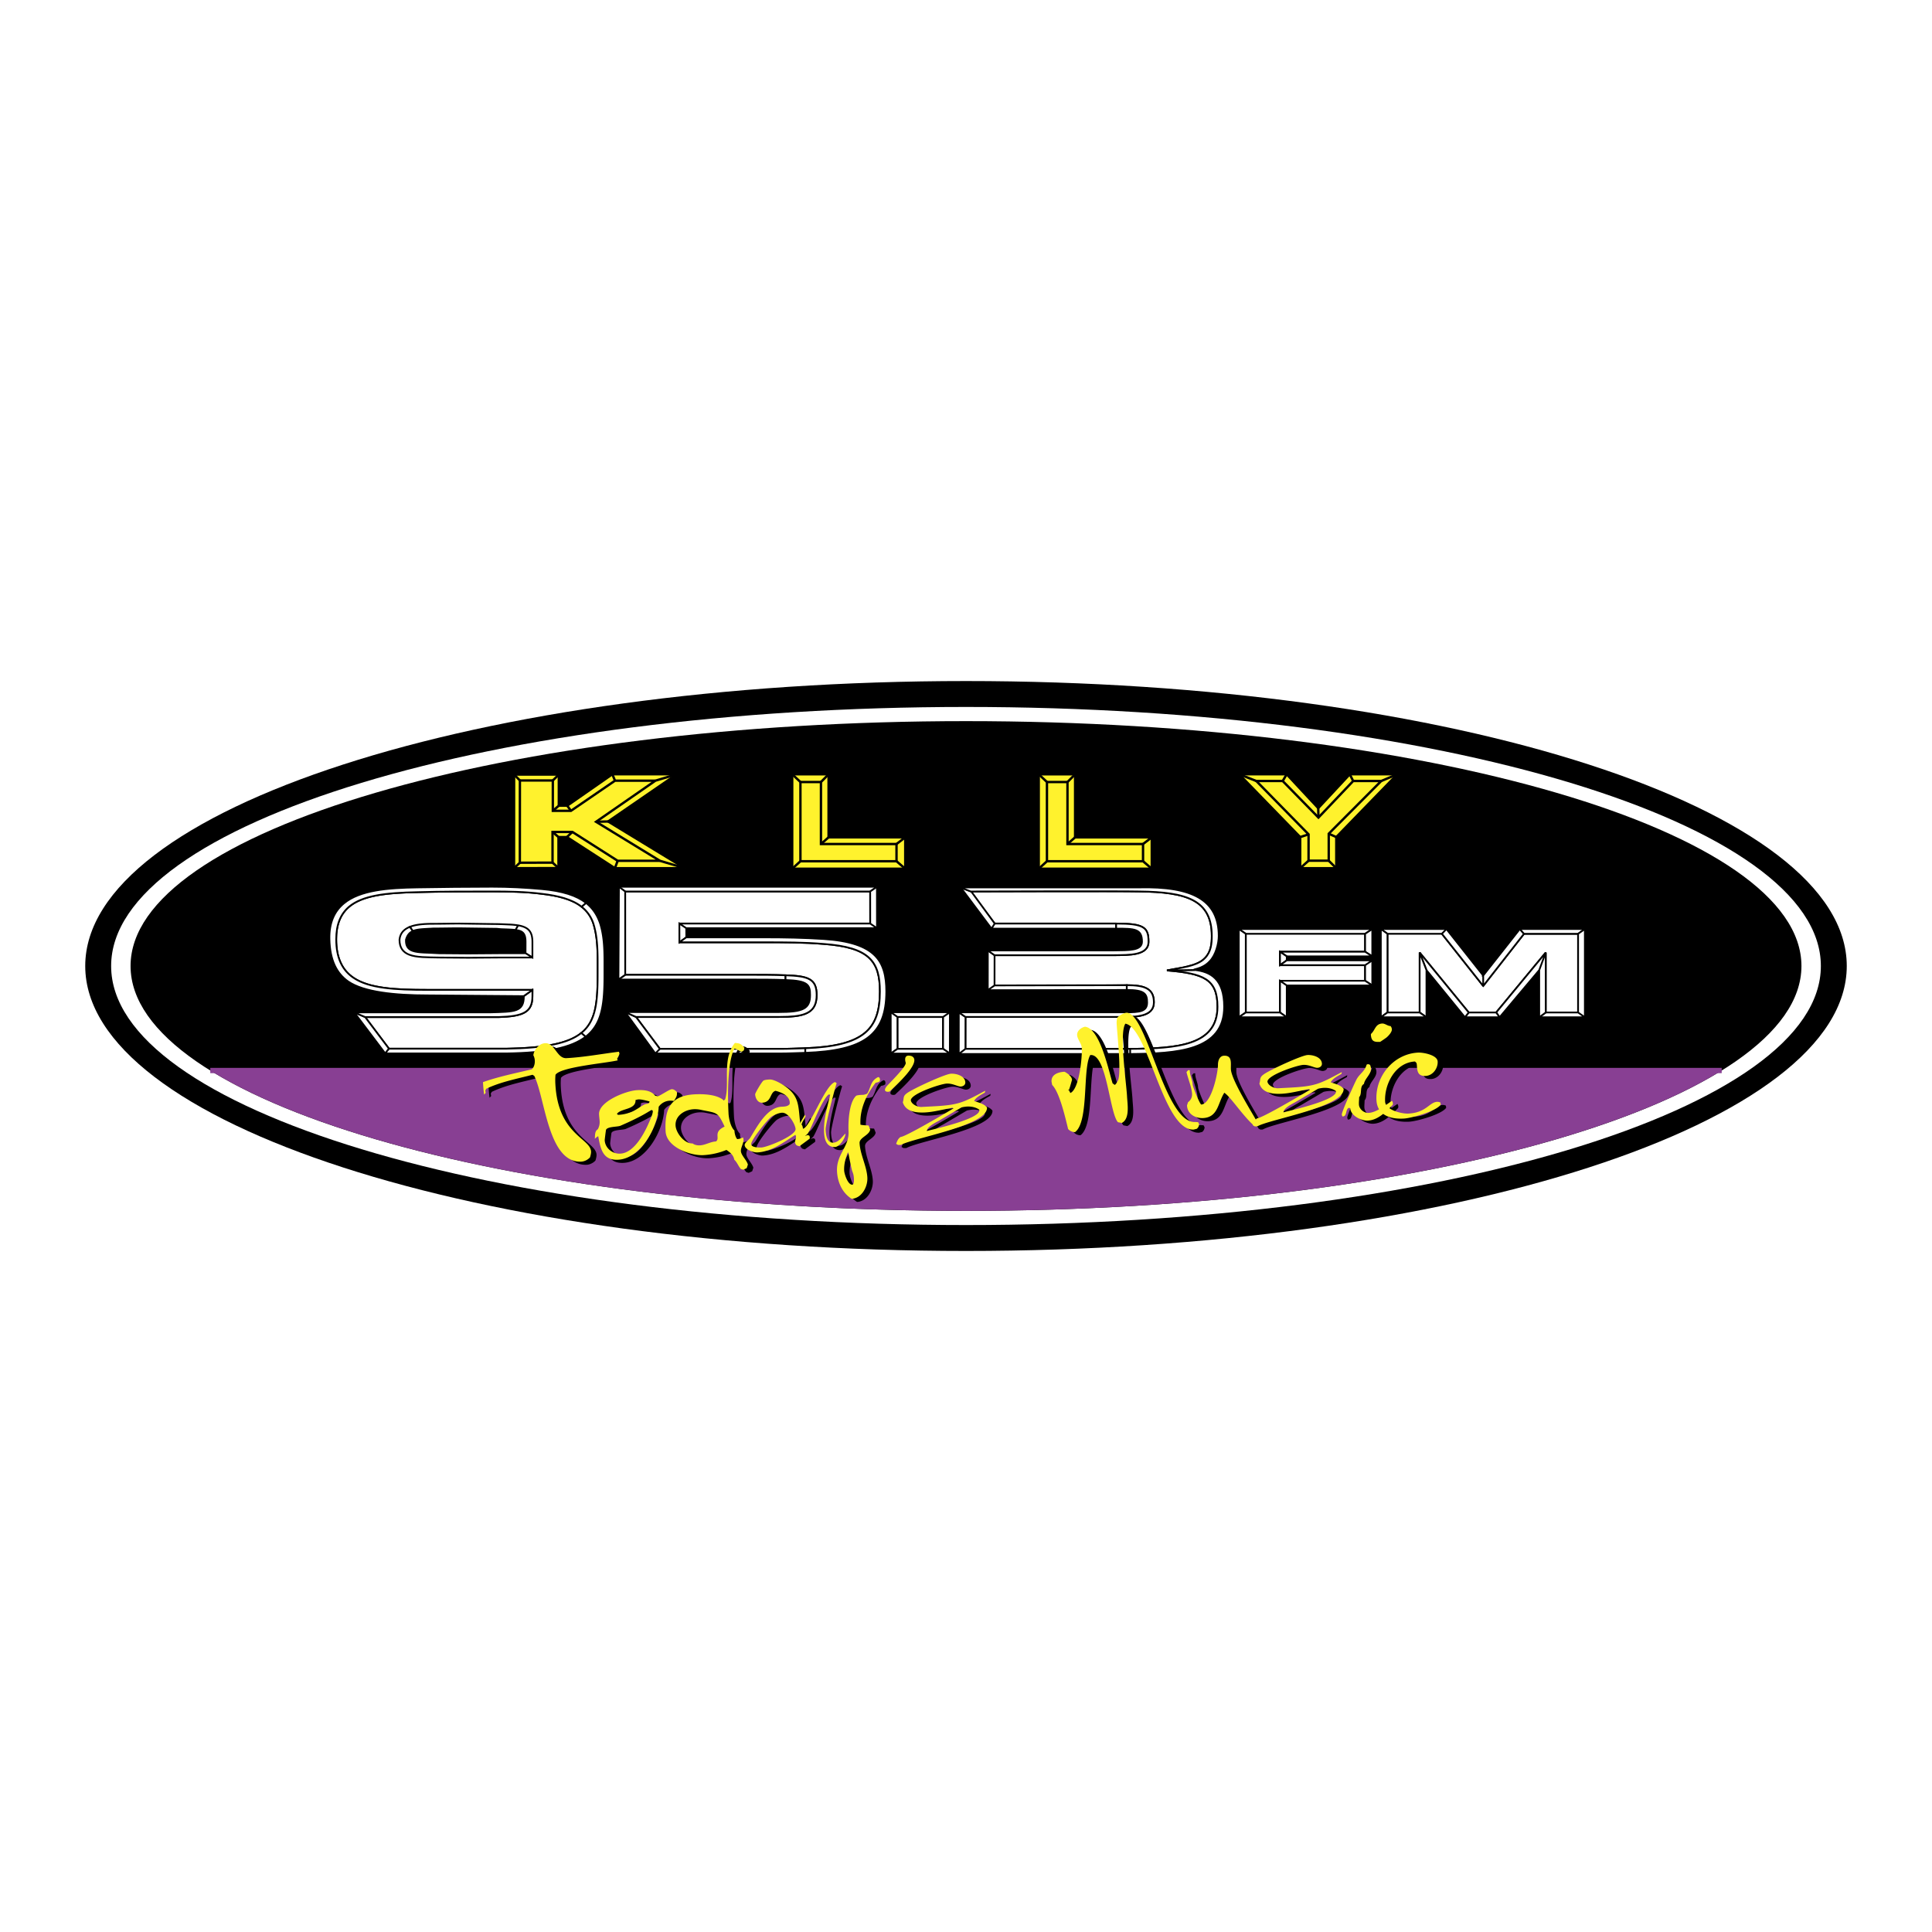 <svg xmlns="http://www.w3.org/2000/svg" width="2500" height="2500" viewBox="0 0 192.756 192.756"><path fill-rule="evenodd" clip-rule="evenodd" fill="#fff" d="M0 0h192.756v192.756H0V0z"/><path d="M8.504 96.378c0-15.701 39.342-28.43 87.874-28.43s87.874 12.729 87.874 28.43c0 15.702-39.342 28.431-87.874 28.431S8.504 112.08 8.504 96.378z" fill-rule="evenodd" clip-rule="evenodd"/><path d="M11.088 96.378c0-14.274 38.185-25.845 85.29-25.845s85.29 11.571 85.29 25.845-38.186 25.845-85.29 25.845-85.29-11.571-85.29-25.845z" fill-rule="evenodd" clip-rule="evenodd" fill="#fff"/><path d="M13.026 96.378c0-13.493 37.317-24.431 83.352-24.431s83.353 10.938 83.353 24.431-37.318 24.431-83.353 24.431-83.352-10.938-83.352-24.431z" fill-rule="evenodd" clip-rule="evenodd"/><path d="M20.981 106.805h150.794c-13.348 8.277-42.088 14.004-75.397 14.004-33.309 0-62.05-5.727-75.397-14.004z" fill-rule="evenodd" clip-rule="evenodd" fill="#883f93"/><path fill="none" stroke="#883f93" stroke-width=".527" stroke-miterlimit="2.613" d="M20.981 106.805h150.794"/><path d="M35.259 97.549c1.557 1.059 4.103 1.211 7.437 1.211H53.13l-.01.631c0 1.59-.898 2.012-3.37 2.082H36.429l2.38 3.156h11.672c3.979-.066 6.246-.539 7.523-1.566 1.446-1.164 1.624-3.039 1.624-5.846v-1.191c0-1.31-.034-2.642-.435-3.905a3.473 3.473 0 0 0-1.167-1.658c-.943-.737-2.313-1.093-3.977-1.287-1.637-.211-3.307-.234-4.943-.234-2.505 0-4.976 0-7.481.07-3.112.059-5.458.324-6.804 1.469-.82.699-1.278 1.725-1.278 3.23.002 1.901.622 3.092 1.716 3.838z" fill-rule="evenodd" clip-rule="evenodd" fill="#fff" stroke="#000" stroke-width=".173" stroke-miterlimit="2.613"/><path d="M51.695 92.324a7.396 7.396 0 0 0-.917-.086c-.501-.023-1.002-.047-1.503-.047l-3.44-.047c-.869 0-1.726.023-2.594.023-.861 0-1.709.052-2.345.305-.573.228-.976.62-1.039 1.285 0 .817.371 1.25.951 1.483.747.3 1.846.267 2.993.293l2.902.023 3.042-.023h3.374V93.99c.001-1.012-.364-1.483-1.424-1.666z" fill-rule="evenodd" clip-rule="evenodd"/><path d="M58.464 90.082c.687.537 1.124 1.217 1.407 2.039.4 1.263.434 2.595.434 3.905v1.191c0 2.885-.202 4.934-1.874 6.219l-.436-.373c1.447-1.164 1.632-3.039 1.632-5.846v-1.191c0-1.31-.034-2.642-.435-3.905a3.49 3.49 0 0 0-1.173-1.658l.445-.381zM52.433 95.108l.003-1.117c0-.863-.267-1.113-1.002-1.208l.265-.459c1.06.184 1.421.654 1.421 1.667v1.543l-.687-.426zM51.692 92.324a7.324 7.324 0 0 0-.914-.086c-.501-.023-1.002-.047-1.503-.047l-3.44-.047c-.869 0-1.726.023-2.594.023-.861 0-1.709.052-2.345.305l.292.422c.451-.202 1.104-.2 2.052-.258.868 0 1.726-.023 2.594-.023l3.44.047c.501 0 .315.023.816.047.56.022.999.032 1.339.076l.263-.459zM35.342 101.006l1.09.467 2.377 3.156-.374.473-3.093-4.096zM123.594 92.69l.697.475h11.906l.715-.475h-13.318zM124.291 101.016h3.414V97.85h8.492v-1.553h-8.492v-1.343h8.492v-1.789h-11.906v7.851z" fill-rule="evenodd" clip-rule="evenodd" fill="#fff" stroke="#000" stroke-width=".173" stroke-miterlimit="2.613"/><path fill-rule="evenodd" clip-rule="evenodd" fill="#fff" stroke="#000" stroke-width=".173" stroke-miterlimit="2.613" d="M123.594 92.69l.697.475v7.851l-.697.476V92.69zM136.912 95.417l-.715-.463v-1.789l.715-.475v2.727z"/><path fill-rule="evenodd" clip-rule="evenodd" fill="#fff" stroke="#000" stroke-width=".173" stroke-miterlimit="2.613" d="M136.912 95.417l-.715-.463h-8.492l.674.463h8.533z"/><path fill-rule="evenodd" clip-rule="evenodd" fill="#fff" stroke="#000" stroke-width=".173" stroke-miterlimit="2.613" d="M128.379 95.816l-.674.481v-1.343l.674.463v.399z"/><path fill-rule="evenodd" clip-rule="evenodd" fill="#fff" stroke="#000" stroke-width=".173" stroke-miterlimit="2.613" d="M128.379 95.816l-.674.481h8.492l.715-.481h-8.533zM136.912 98.318l-.715-.468v-1.553l.715-.481v2.502z"/><path fill-rule="evenodd" clip-rule="evenodd" fill="#fff" stroke="#000" stroke-width=".173" stroke-miterlimit="2.613" d="M136.912 98.318l-.715-.468h-8.492l.674.468h8.533zM128.379 101.492l-.674-.476V97.85l.674.468v3.174z"/><path fill-rule="evenodd" clip-rule="evenodd" fill="#fff" stroke="#000" stroke-width=".173" stroke-miterlimit="2.613" d="M128.379 101.492l-.674-.476h-3.414l-.697.476h4.785zM137.766 92.69l.662.475h5.431l.537-.475h-6.63zM157.447 93.165h-5.398l-4.07 5.202-4.12-5.202h-5.431v7.851h3.211v-5.979l4.894 5.979h2.74l4.944-5.979v5.979h3.23v-7.851z"/><path fill-rule="evenodd" clip-rule="evenodd" fill="#fff" stroke="#000" stroke-width=".173" stroke-miterlimit="2.613" d="M137.766 92.69l.662.475v7.851l-.662.476V92.69zM147.979 97.332v1.035l-4.12-5.202.45-.475 3.67 4.642zM147.979 97.332v1.035l4.07-5.202-.414-.475-3.656 4.642z"/><path fill-rule="evenodd" clip-rule="evenodd" fill="#fff" stroke="#000" stroke-width=".173" stroke-miterlimit="2.613" d="M158.121 92.69l-.674.475h-5.398l-.414-.475h6.486z"/><path fill-rule="evenodd" clip-rule="evenodd" fill="#fff" stroke="#000" stroke-width=".173" stroke-miterlimit="2.613" d="M158.121 92.69l-.674.475v7.851l.674.476V92.69zM153.568 101.492l.649-.476h3.23l.674.476h-4.553z"/><path fill-rule="evenodd" clip-rule="evenodd" fill="#fff" stroke="#000" stroke-width=".173" stroke-miterlimit="2.613" d="M153.568 101.492l.649-.476v-5.979l-.649 1.752v4.703zM149.615 101.492l-.342-.476 4.944-5.979-.649 1.752-3.953 4.703z"/><path fill-rule="evenodd" clip-rule="evenodd" fill="#fff" stroke="#000" stroke-width=".173" stroke-miterlimit="2.613" d="M149.615 101.492l-.342-.476h-2.74l-.377.476h3.459z"/><path fill-rule="evenodd" clip-rule="evenodd" fill="#fff" stroke="#000" stroke-width=".173" stroke-miterlimit="2.613" d="M142.318 96.789l-.679-1.752 4.894 5.979-.377.476-3.838-4.703z"/><path fill-rule="evenodd" clip-rule="evenodd" fill="#fff" stroke="#000" stroke-width=".173" stroke-miterlimit="2.613" d="M142.318 96.789l-.679-1.752v5.979l.679.476v-4.703z"/><path fill-rule="evenodd" clip-rule="evenodd" fill="#fff" stroke="#000" stroke-width=".173" stroke-miterlimit="2.613" d="M137.766 101.492l.662-.476h3.211l.679.476h-4.552zM65.836 104.646h12.002c.835 0 1.667-.041 2.501-.064 5.845-.211 7.448-1.895 7.448-5.658 0-2.992-1.036-4.418-5.611-4.746-1.937-.164-3.907-.164-5.845-.164h-8.55v-1.871h19.037v-3.202H62.373v8.316h12.364c1.202 0 2.397 0 3.633.047 2.271.07 3.105.357 3.105 1.971 0 1.893-1.336 2.186-3.807 2.186H63.453l2.383 3.185z"/><path fill-rule="evenodd" clip-rule="evenodd" fill="#fff" stroke="#000" stroke-width=".173" stroke-miterlimit="2.613" d="M86.823 88.942h-24.45l-.67-.469h25.792l-.672.469z"/><path fill-rule="evenodd" clip-rule="evenodd" fill="#fff" stroke="#000" stroke-width=".173" stroke-miterlimit="2.613" d="M87.491 88.473l.004 4.133-.672-.462-.004-3.202.672-.469zM67.787 92.144h19.032l.672.462h-19.02l-.684-.462zM67.787 94.015l-.004-1.871.684.462.004.915-.684.494zM65.388 105.105h12.451c.835 0 1.667-.041 2.501-.064v-.459c-.835.023-1.667.064-2.501.064H65.84l-.452.459zM63.456 101.461l2.38 3.185-.452.459-3.008-4.132 1.08.488zM62.376 97.258h12.361c1.202 0 2.397 0 3.633.047v.471c-1.236-.047-2.431-.047-3.633-.047h-13.03l.669-.471z"/><path fill-rule="evenodd" clip-rule="evenodd" fill="#fff" stroke="#000" stroke-width=".173" stroke-miterlimit="2.613" d="M61.703 97.729l.048-9.256.622.469.003 8.316-.673.471zM99.242 92.144h12.107c2.771 0 3.238.374 3.238 1.8 0 1.402-1.902 1.333-3.473 1.356H99.223v3.016h11.559c.535 0 1.102-.023 1.637-.023 1.803 0 2.705.35 2.705 1.707 0 1.285-1.402 1.461-2.873 1.461H96.325l-.001 3.186h16.43c4.643-.047 8.717-.299 8.717-4.203 0-2.781-1.402-3.32-5.043-3.623 1.236-.258 3.006-.398 3.773-1.216.635-.631.701-1.473.701-2.221 0-3.577-2.471-4.395-7.246-4.441-1.703-.047-16.801 0-16.801 0l2.387 3.201z"/><path d="M119.205 96.773c1.545.17 2.93.889 2.93 3.67 0 4.43-4.734 4.668-9.375 4.715l-.004-.512c4.643-.047 8.713-.299 8.713-4.203 0-2.781-1.402-3.32-5.043-3.623l2.779-.047zM96.326 104.646h16.426l.004.512H95.66l.666-.512zM95.656 105.158l.003-4.158.668.461-.005 3.185-.666.512zM99.227 98.316l13.191-.023v.475l-13.867.023.004-.002.672-.473zM99.227 95.3l-.004 3.016-.672.473.004-3.964.672.475zM99.244 92.144h12.106l.009.504H98.928l.316-.504zM96.898 88.942l2.344 3.202-.318.504-3.077-4.109 1.051.403zM89.538 101.461h4.55v3.185h-4.55v-3.185z" fill-rule="evenodd" clip-rule="evenodd" fill="#fff" stroke="#000" stroke-width=".173" stroke-miterlimit="2.613"/><path fill-rule="evenodd" clip-rule="evenodd" fill="#fff" stroke="#000" stroke-width=".173" stroke-miterlimit="2.613" d="M89.541 104.646l-.003-3.185-.67-.469.004 4.123.669-.469zM94.764 100.992h-5.889l.67.469h4.543l.676-.469zM94.095 101.461l-.007 3.185.676.469.007-4.123-.676.469z"/><path fill-rule="evenodd" clip-rule="evenodd" fill="#fff" stroke="#000" stroke-width=".173" stroke-miterlimit="2.613" d="M94.095 104.646h-4.557l-.67.469h5.903l-.676-.469zM52.257 99.385l.862-.625v.631c0 1.59-.902 2.012-3.374 2.082H36.432l-1.09-.467h13.539c2.471-.07 3.383-.025 3.383-1.615l-.007-.006zM50.481 104.629c3.98-.066 6.235-.539 7.513-1.566l.435.373c-1.392 1.07-3.789 1.611-7.941 1.666H38.435l.374-.473h11.672zM40.889 92.473l.289.422c-.327.146-.542.4-.676.862-.029.639.222.951.67 1.112.584.208 1.509.162 2.629.238l2.902.023 3.042-.023h2.694l.683.426h-3.377l-3.042.023-2.902-.023c-1.147-.026-2.253.007-3-.293-.575-.235-.944-.668-.944-1.483.063-.665.459-1.056 1.032-1.284zM80.347 105.041l-.003-.459c5.845-.211 7.444-1.895 7.444-5.658.003-2.992-1.036-4.418-5.611-4.746-1.936-.163-3.909-.164-5.845-.164h-8.55l.685-.493h7.868c1.937 0 3.902.036 5.845.164 5.232.344 6.243 2.247 6.247 5.239.002 4.334-2.235 5.906-8.08 6.117z"/><path d="M63.453 101.461l-1.08-.488h15.296c2.473 0 3.154-.33 3.154-1.697 0-1-.178-1.43-2.449-1.5v-.471c2.271.07 3.103.357 3.103 1.971 0 1.645-1.009 2.082-2.896 2.168-.283.012-.586.018-.908.018h-14.22v-.001zM95.801 88.539h17.853c5.334-.125 7.938 1.269 7.938 4.845 0 .748-.289 1.918-.924 2.549-.768.817-1.848.757-1.459.841l-2.779.047c1.234-.258 3.002-.398 3.77-1.216.635-.631.701-1.473.701-2.221 0-3.577-2.471-4.395-7.246-4.441-1.721-.047-16.801 0-16.801 0l-1.053-.404z" fill-rule="evenodd" clip-rule="evenodd" fill="#fff" stroke="#000" stroke-width=".173" stroke-miterlimit="2.613"/><path d="M98.551 94.825h12.564c1.572-.023 2.822.023 2.822-.88 0-1.272-.727-1.299-2.574-1.296l-.01-.504c2.771 0 3.234.374 3.234 1.8 0 1.401-1.9 1.333-3.469 1.356H99.223l-.672-.476zM95.656 101h16.594c1.473 0 2.199-.076 2.199-.973 0-.859-.225-1.26-2.027-1.26v-.475c1.803 0 2.701.35 2.701 1.707 0 1.283-1.4 1.461-2.869 1.461h-15.93l-.668-.46zM53.126 98.76l-.876.625-9.554-.076c-3.334 0-6.396-.322-7.954-1.383-1.152-.807-1.825-2.112-1.875-4.215-.04-1.691.519-2.829 1.457-3.594 1.613-1.32 4.388-1.534 7.303-1.578 2.506-.039 4.976-.07 7.481-.07 1.636 0 3.293.084 4.943.233 2.087.188 3.484.651 4.417 1.38l-.444.381c-.942-.737-2.31-1.093-3.973-1.287-1.637-.211-3.307-.234-4.943-.234-2.505 0-4.976 0-7.481.07-3.108.059-5.47.323-6.816 1.465-.815.703-1.266 1.729-1.266 3.234 0 1.901.62 3.092 1.714 3.838 1.557 1.059 4.103 1.211 7.437 1.211h10.43z" fill-rule="evenodd" clip-rule="evenodd" fill="#fff" stroke="#000" stroke-width=".173" stroke-miterlimit="2.613"/><path d="M62.171 106.105l-.054-.164c.099-.158.196-.332.233-.518l-.056-.18c-1.715.211-3.516.551-5.237.641-.96.051-1.151-1.543-2.126-1.492-.594.031-1.112.639-1.174 1.207.235.4.195 1.09-.156 1.398-1.63.391-3.293.723-4.868 1.279.021.41.06.836.111 1.246l.159-.176-.043-.242.113-.174c1.446-.688 3.065-.986 4.603-1.387l.174.111c1.093 2.205 1.374 8.73 4.711 8.555.29-.016.662-.203.849-.426.052-.172.116-.404.106-.586-.069-1.326-3.297-1.691-3.562-6.736a6.094 6.094 0 0 1 .013-.916c.509-.789 4.982-1.147 6.204-1.44z" fill-rule="evenodd" clip-rule="evenodd"/><path d="M67.79 110.15c.196-.346.328-.461.29-.887-.145-.145-.305-.289-.519-.277-.244.012-1.024.572-1.369.697l-.277-.045c-.411-.545-1.162-.598-1.802-.562-1.097.057-3.867 1.133-3.8 2.414.031.594.17.922-.121 1.488-.326.186-.273.625-.301.963.085-.111.219-.195.337-.277.233 1.24.434 2.438 1.987 2.355 2.255-.119 3.971-3.248 4.047-5.285a1.441 1.441 0 0 1 1.129-.609c.138-.006.276.018.399.025zm-3.84-.088c.091-.021.196-.057.287-.062.305-.016.817.125 1.111.203-.016.275-.31.215-.488.299-.299.123-.797.531-1.291.74a4.027 4.027 0 0 1-1.344.301c-.03.002-.11-.07-.127-.102.398-.57 1.904-.388 1.852-1.379zm1.581 1c.076-.002.14.039.144.115.006.107-.046.293-.086.402-.483 1.277-1.591 3.75-3.16 3.832-.777.041-1.511-.547-1.553-1.34-.003-.061.117-.982.13-1.029.119-.344 1.13-.289 1.43-.412a27.793 27.793 0 0 0 1.566-.723c.446-.223.893-.459 1.321-.727.015.002.193-.116.208-.118z" fill-rule="evenodd" clip-rule="evenodd"/><path d="M74.557 105.242l.206-.148.048-.246c-.341-.395-.405-.438-.942-.486-1.308 1.582-.493 4-.973 5.629l-.131.113c-.673-.605-2.036-.656-2.904-.611-2.393.125-3.027 1.428-2.908 3.697.083 1.57 2.451 2.439 3.776 2.369a7.161 7.161 0 0 0 2.295-.518c.381.27.682.484.785.982.289.26.401.65.66.928l.232.064.343-.156.119-.357c-.132-.467-.675-.928-.697-1.338-.02-.365.28-.779.26-1.16l-.041-.211c-.21.086-.359.156-.587.168-.177-.174-.277-.627-.274-.857-.384-.346-.567-1.191-.593-1.695-.084-1.615-.146-5.109.593-6.479.261.062.47.25.733.312zm-4.802 5.738c.274-.016.551.016.814.078 1.529.318 1.583.178 2.271 1.654-1.192.566-.415 1.121-.854 1.48-.563.029-1.05.361-1.599.389-.259.014-.537-.031-.744-.189-.808.043-1.659-1.043-1.698-1.789-.052-.992.926-1.578 1.81-1.623z" fill-rule="evenodd" clip-rule="evenodd"/><path d="M80.299 114.674l1.03-.756.006-.168c-.002-.047-.035-.09-.053-.135l-.14-.055-.271.076c-.127-.086-.181-.234-.188-.387-.055-1.037-.26-.584-.309-.932-.2-1.777-.066-2.717-1.742-3.791-.3-.182-.929-.531-1.295-.512-.167.008-.472.025-.621.109s-.836 1.234-.83 1.373c.02.381.259.855.701.834.96-.051.741-1.018 1.329-1.186.557.139 1.384.463 1.421 1.164l-.008.152c-.17.254-.536.258-.811.271-1.478.078-2.446 2.008-3.137 3.113-.112.189-.556.473-.543.717.024.457.895.746 1.261.729 1.447-.076 2.635-1.025 3.804-1.758.018.059.052.119.055.18.01.197-.103.371-.092.57a.42.42 0 0 0 .2.326l.233.066zm-1.733-3.346c.685-.037 1.332 1.213 1.353 1.625.035.67-2.808 1.812-3.402 1.844-.244.014-1.009.006-1.026-.328-.022-.428 1.628-2.469 2.025-2.75.281-.184.73-.375 1.05-.391z" fill-rule="evenodd" clip-rule="evenodd"/><path d="M87.912 108.332a.874.874 0 0 0 .391-.127l.039-.125c-.005-.092-.009-.168-.06-.256l-.125-.055c-.803.408-.694 1.029-1.104 1.662-.09.035-.27.105-.376.111-.244.014-.443.008-.698.082-.731.635-.824 2.641-.775 3.57.081 1.539-1.24 2.281-1.15 4.002.057 1.082.524 2.127 1.457 2.721 1.021-.055 1.617-1.217 1.57-2.115-.06-1.143-.716-2.299-.776-3.443-.029-.562.968-.768 1.06-1.354l-.159-.404c-.261-.018-.536-.018-.814-.08-.084-1.552.589-2.994 1.52-4.189zm-4.049 6.416c.442-.023 1.052-.91 1.03-1.338-.35.324-.672.875-1.206.904-.67.035-.746-.832-.771-1.305-.024-.457.902-4.066 1.102-4.627l-.159-.113c-1.023.299-2.508 4.623-3.224 4.66l-.107-.008-.086-.18c.193-.697.275-.58.479-1.08l-.068-.133c-.236.455-.75 1.139-.724 1.641.013.244.131.453.293.627.319-.016.48-.162.684-.355.292-.26 1.382-3.373 2.117-3.932l.154.023c-.288 1.221-.679 2.494-.612 3.775.036.716.26 1.484 1.098 1.441zm1.327.557c.011.213.318 1.68.389 1.875.104.254.145.436.16.725.005.107.031.594-.167.604-.427.023-.787-1.027-.808-1.408-.031-.594.133-1.244.364-1.791l.062-.005zM90.428 114.541c1.322-.727 8.685-1.922 8.589-3.734-.295-.383-.85-.49-1.287-.65.195-.377.717-.635 1.072-.836l.035-.186c-2.258 1.219-2.675 1.424-5.22 1.557l-1.143.061c-.366.02-.991-.254-1.059-.662.011-.658 2.955-1.639 3.58-1.67.594-.031 1.116.309 1.405.293.244-.014.466-.162.452-.422-.034-.654-.917-.883-1.436-.855-.594.031-3.742 1.479-4.36 1.924-.472.33-.295.488-.44.924.279.949 1.354 1.061 2.223 1.016.914-.049 1.817-.311 2.726-.465l.11.055c-.74.453-4.801 2.85-5.29 2.859-.265.197-.316.385-.438.682l.189.111h.292v-.002zm2.586-1.389c.024-.414.798-.805 1.14-.992l2.283-1.342c.074-.049.468-.1.591-.107.41-.021.859.062 1.207.305l.018.061c.077.88-4.606 1.905-5.239 2.075zM112.826 102.443c2.314.428 3.756 10.727 6.818 10.566l.301-.076a.62.62 0 0 0 .236-.471l-.102-.193-.291-.016c-3.064.16-4.811-11.008-6.867-10.9-.213.012-.734.283-.893.475a1.879 1.879 0 0 0-.076.584c.062 1.189.48 4.787.145 5.676-.027.062-.234.457-.342.461l-.207-.156c-.406-1.324-1.266-5.496-2.756-5.646-.377.08-.805.408-.781.836.021.41.441.848.465 1.289.049.914-.244 4.092-1.141 4.49l-.186-.357-.016.018c.02.365.297-.766.363-.951.029-.338-.48-.709-.746-.832-.564.029-1.332.238-1.293.984l.062.332c.742.727 1.32 3.293 1.592 4.395a.911.911 0 0 0 .688.314c1.414-1.021.736-6.348 1.523-7.689 1.654-.207 1.924 5.828 2.764 6.701l.387.072c.818-.426.561-1.848.518-2.641-.069-1.343-.803-6.345-.165-7.265z" fill-rule="evenodd" clip-rule="evenodd"/><path d="M125.711 112.662l.244.018c.012-.076.064-.232.061-.309-.012-.213-2.602-4.172-2.664-5.377-.031-.562.17-1.398-.699-1.354-.457.023-.598.535-.594.918 0 .84-.65 3.898-1.672 3.953-.174-.113-.842-1.775-.854-2.004-.023-.471-.275-.9-.285-1.359l-.002-.061-.154-.008-.174.193c.158.678.525 1.531.559 2.186a.932.932 0 0 1-.4.816c-.014.045-.107.295-.104.34.045.854.846 1.285 1.607 1.246 1.51-.08 1.463-1.529 2.113-2.525.651.427 1.881 2.362 3.018 3.327z" fill-rule="evenodd" clip-rule="evenodd"/><path d="M126.008 112.678c1.322-.727 8.686-1.922 8.59-3.736-.295-.381-.85-.49-1.287-.65.193-.377.717-.633 1.072-.836l.035-.186c-2.258 1.219-2.676 1.424-5.219 1.559l-1.145.059c-.365.02-.99-.254-1.059-.662.012-.658 2.955-1.637 3.58-1.67.594-.031 1.117.309 1.406.293.244-.012.465-.162.451-.42-.033-.656-.916-.885-1.436-.857-.594.031-3.742 1.479-4.359 1.924-.473.33-.295.49-.441.926.279.947 1.354 1.059 2.223 1.014.914-.049 1.818-.309 2.727-.465l.109.057c-.74.451-4.801 2.85-5.289 2.859-.266.197-.316.383-.438.68l.189.113h.291v-.002zm2.586-1.389c.025-.414.799-.807 1.141-.992l2.281-1.342c.074-.051.469-.102.592-.107.41-.021.857.062 1.207.303l.018.061c.077.882-4.606 1.905-5.239 2.077zM138.242 104.258c.016 0 .576-.381.648-.445.191-.164.539-.533.523-.807a.538.538 0 0 0-.139-.33c-.26.014-.549-.26-.824-.246-.701.037-.697.662-1.107 1.02.002.016-.027.062-.025.078.036.671.315.763.924.73zm-2.984 6.621c.039.746 1.105 1.271 1.762 1.236 1.021-.055 1.803-.889 2.469-1.566a.51.51 0 0 0 .023-.152.536.536 0 0 0-.09-.256c-.576.381-1.527 1.164-2.336 1.207-.457.023-.936-.379-.961-.836-.012-.244.021-.49.023-.734.332-.369.006-1.039.48-1.324.078-.539.729-.955.697-1.549a1.01 1.01 0 0 0-.096-.361l-.201-.066-.135.053c-.18.666-.672.891-.979 1.426-.184.316-1.51 3.273-1.496 3.547.004.062.037.137.057.197l.045-.004c.443-.023.238-.699.598-.855l.14.037z" fill-rule="evenodd" clip-rule="evenodd"/><path d="M140.596 111.912c.777-.041 3.248-.736 3.688-1.385l-.027-.213a.72.72 0 0 0-.324-.074c-.793.041-1.074 1.08-2.873 1.174-.654.035-2.279-.354-2.322-1.191-.092-1.738 1.018-3.904 2.982-4.008l.145.146c.02.074.039.15.043.227.031.594.09 1.111.881 1.068.717-.037 1.229-.768 1.193-1.438-.035-.654-1.453-.916-1.957-.891-2.438.129-4.277 2.348-4.152 4.74.078 1.525 1.398 1.915 2.723 1.845zM91.152 105.631c.115 0 .262.012.355.057 1.125.543-1.703 3.027-2.182 3.504-.064.084-.837.133-.297-.523.709-.76 2.007-2.037 1.873-2.357 0-.001-.215-.632.251-.681z" fill-rule="evenodd" clip-rule="evenodd"/><path d="M61.627 105.793l-.055-.164c.099-.158.196-.332.233-.518l-.056-.18c-1.715.213-3.516.551-5.238.641-.96.051-1.15-1.543-2.125-1.492-.594.031-1.113.639-1.174 1.207.235.4.194 1.09-.156 1.398-1.629.391-3.293.723-4.868 1.279.021.412.059.838.111 1.246l.159-.176-.043-.242.113-.174c1.446-.688 3.065-.986 4.603-1.387l.174.113c1.094 2.203 1.375 8.729 4.711 8.553a1.33 1.33 0 0 0 .848-.426c.052-.172.117-.404.107-.586-.07-1.326-3.298-1.691-3.562-6.734a6.12 6.12 0 0 1 .013-.918c.51-.79 4.983-1.147 6.205-1.44z" fill-rule="evenodd" clip-rule="evenodd" fill="#fff22d"/><path d="M67.246 109.838c.196-.346.328-.459.29-.885-.145-.146-.305-.291-.518-.279-.244.014-1.025.574-1.37.699l-.278-.047c-.41-.545-1.161-.596-1.802-.562-1.097.057-3.867 1.135-3.8 2.414.031.594.171.924-.121 1.488-.326.186-.272.625-.301.963.086-.111.219-.195.337-.277.233 1.24.434 2.438 1.988 2.355 2.255-.117 3.97-3.248 4.046-5.285a1.439 1.439 0 0 1 1.129-.607c.138-.008.277.015.4.023zm-3.84-.088c.091-.021.196-.057.287-.061.305-.018.816.125 1.111.201-.016.275-.31.215-.488.301-.299.123-.797.529-1.291.738a4.032 4.032 0 0 1-1.344.301c-.031.002-.111-.07-.127-.1.397-.571 1.904-.39 1.852-1.38zm1.58 1.002c.077-.004.14.039.144.115.005.105-.045.291-.085.4-.483 1.279-1.591 3.75-3.161 3.832-.777.041-1.511-.547-1.552-1.338-.003-.062.116-.984.129-1.031.12-.342 1.131-.289 1.43-.41.523-.227 1.06-.469 1.566-.725.447-.223.893-.459 1.322-.727.015.001.192-.116.207-.116z" fill-rule="evenodd" clip-rule="evenodd" fill="#fff22d"/><path d="M74.013 104.932l.206-.148.048-.248c-.342-.395-.405-.438-.942-.484-1.308 1.58-.493 3.998-.973 5.627l-.132.113c-.674-.605-2.036-.656-2.904-.611-2.393.125-3.027 1.428-2.908 3.697.082 1.57 2.45 2.439 3.776 2.369a7.109 7.109 0 0 0 2.295-.518c.381.27.683.484.785.982.289.26.4.652.66.928l.232.064.343-.154.119-.359c-.132-.467-.675-.926-.697-1.338-.019-.365.28-.779.261-1.16l-.042-.211c-.209.088-.358.156-.587.168-.177-.174-.277-.627-.274-.855-.385-.348-.566-1.193-.593-1.697-.085-1.613-.146-5.109.592-6.479.264.062.472.249.735.314zm-4.803 5.736c.274-.016.551.018.814.08 1.529.316 1.583.176 2.271 1.652-1.192.566-.415 1.121-.854 1.48-.563.029-1.05.361-1.599.391-.259.014-.536-.033-.743-.191-.808.043-1.659-1.043-1.698-1.789-.052-.99.926-1.578 1.809-1.623z" fill-rule="evenodd" clip-rule="evenodd" fill="#fff22d"/><path d="M79.755 114.363l1.029-.758.007-.168c-.002-.045-.035-.09-.053-.135l-.14-.055-.271.076c-.127-.086-.18-.234-.188-.387-.054-1.037-.26-.582-.309-.932-.2-1.777-.066-2.717-1.742-3.789-.299-.184-.929-.533-1.294-.514-.168.01-.473.025-.621.109s-.837 1.236-.83 1.373c.02.381.259.857.701.834.96-.051.741-1.018 1.329-1.186.557.139 1.384.463 1.421 1.164l-.007.152c-.17.254-.537.258-.811.271-1.478.078-2.446 2.008-3.137 3.113-.112.189-.556.473-.543.717.024.457.895.748 1.261.729 1.447-.076 2.635-1.025 3.804-1.758.019.061.052.119.056.18.01.199-.103.373-.093.57a.423.423 0 0 0 .201.326l.23.068zm-1.734-3.347c.686-.035 1.332 1.215 1.354 1.625.035.67-2.808 1.812-3.402 1.844-.244.014-1.008.008-1.025-.328-.022-.426 1.627-2.469 2.025-2.75.28-.182.728-.374 1.048-.391z" fill-rule="evenodd" clip-rule="evenodd" fill="#fff22d"/><path d="M87.367 108.02a.842.842 0 0 0 .391-.127l.04-.125a.521.521 0 0 0-.059-.256l-.125-.055c-.804.408-.695 1.029-1.104 1.662-.09.035-.27.105-.376.111-.244.014-.443.008-.698.082-.731.635-.824 2.641-.776 3.57.081 1.539-1.24 2.281-1.15 4.002.057 1.082.524 2.127 1.457 2.721 1.021-.053 1.617-1.215 1.57-2.115-.06-1.143-.717-2.299-.776-3.441-.03-.564.968-.77 1.06-1.355l-.159-.404c-.26-.016-.536-.018-.813-.078-.086-1.556.588-2.997 1.518-4.192zm-4.048 6.416c.441-.023 1.052-.91 1.029-1.338-.35.324-.672.877-1.205.904-.67.035-.747-.832-.771-1.305-.024-.457.902-4.064 1.102-4.625l-.159-.115c-1.023.299-2.508 4.623-3.224 4.662l-.107-.01-.086-.18c.192-.697.275-.58.478-1.078l-.068-.135c-.236.455-.75 1.139-.724 1.643.013.244.13.451.292.625.32-.016.48-.162.684-.355.292-.26 1.382-3.373 2.117-3.932l.154.023c-.287 1.223-.679 2.496-.612 3.775.038.718.261 1.485 1.1 1.441zm1.327.556c.012.213.317 1.68.389 1.875.105.254.146.436.161.725.005.107.031.594-.167.604-.426.023-.787-1.027-.807-1.408-.031-.594.133-1.244.364-1.791l.06-.005zM89.884 114.229c1.322-.727 8.685-1.922 8.589-3.734-.295-.383-.85-.49-1.285-.65.193-.377.715-.633 1.07-.836l.037-.186c-2.259 1.219-2.676 1.424-5.221 1.559l-1.143.059c-.365.02-.991-.254-1.059-.662.011-.658 2.955-1.637 3.58-1.67.594-.031 1.116.309 1.406.293.244-.014.465-.162.452-.42-.035-.656-.917-.885-1.435-.857-.595.031-3.743 1.479-4.361 1.924-.471.33-.295.49-.44.924.279.949 1.354 1.061 2.223 1.016.915-.049 1.817-.311 2.726-.465l.11.057c-.74.451-4.801 2.848-5.29 2.859-.265.197-.316.383-.438.68l.189.111h.29v-.002zm2.586-1.387c.024-.414.798-.807 1.14-.992l2.283-1.342c.074-.051.468-.102.59-.107.412-.021.86.061 1.208.303l.02.061c.074.881-4.609 1.905-5.241 2.077zM112.281 102.131c2.314.43 3.756 10.729 6.818 10.566l.303-.076a.615.615 0 0 0 .234-.471l-.102-.193-.291-.016c-3.062.16-4.811-11.008-6.867-10.9-.213.012-.734.283-.893.475a1.879 1.879 0 0 0-.076.584c.062 1.189.48 4.789.146 5.676-.027.064-.236.457-.344.461l-.207-.156c-.404-1.322-1.266-5.496-2.756-5.646-.377.082-.803.408-.781.836.021.412.441.848.465 1.289.049.914-.244 4.092-1.139 4.49l-.188-.355-.014.016c.018.365.295-.764.363-.951.027-.338-.48-.709-.748-.832-.562.029-1.332.238-1.293.984l.064.334c.74.725 1.318 3.291 1.59 4.393a.908.908 0 0 0 .689.314c1.412-1.02.736-6.348 1.521-7.688 1.654-.209 1.924 5.828 2.766 6.699l.385.072c.818-.426.561-1.848.52-2.641-.067-1.34-.803-6.344-.165-7.264z" fill-rule="evenodd" clip-rule="evenodd" fill="#fff22d"/><path d="M125.166 112.35l.246.018c.01-.076.062-.232.061-.309-.012-.213-2.604-4.172-2.666-5.375-.029-.564.17-1.4-.697-1.355-.457.025-.6.537-.594.918-.002.84-.652 3.9-1.672 3.953-.174-.113-.842-1.773-.855-2.002-.023-.473-.275-.902-.283-1.361l-.004-.061-.154-.008-.172.193c.158.68.523 1.531.557 2.186a.932.932 0 0 1-.4.816c-.012.047-.105.295-.104.342.045.854.846 1.285 1.607 1.244 1.51-.078 1.465-1.527 2.115-2.525.648.425 1.88 2.361 3.015 3.326z" fill-rule="evenodd" clip-rule="evenodd" fill="#fff22d"/><path d="M125.465 112.365c1.32-.727 8.684-1.922 8.588-3.736-.295-.381-.85-.49-1.287-.65.195-.377.717-.633 1.072-.836l.037-.184c-2.26 1.219-2.676 1.422-5.221 1.557l-1.143.059c-.367.02-.992-.252-1.059-.662.012-.656 2.955-1.637 3.578-1.67.596-.031 1.117.309 1.406.293.244-.012.465-.162.453-.42-.035-.656-.918-.885-1.436-.857-.596.031-3.744 1.48-4.361 1.924-.473.332-.295.49-.441.926.279.947 1.355 1.059 2.223 1.014.914-.047 1.818-.309 2.727-.463l.109.055c-.74.451-4.801 2.85-5.289 2.859-.264.197-.316.383-.438.68l.189.113h.293v-.002zm2.584-1.388c.025-.414.799-.807 1.141-.992l2.283-1.342c.072-.049.467-.102.59-.107.41-.021.859.062 1.207.303l.02.061c.075.881-4.608 1.907-5.241 2.077zM137.697 103.947c.016-.002.576-.383.65-.447.189-.162.537-.533.521-.807a.533.533 0 0 0-.139-.328c-.26.014-.549-.262-.822-.248-.701.037-.699.662-1.107 1.021 0 .014-.029.062-.027.076.036.673.315.765.924.733zm-2.982 6.619c.039.746 1.105 1.271 1.76 1.236 1.021-.053 1.803-.889 2.471-1.564a.594.594 0 0 0 .021-.154.497.497 0 0 0-.09-.256c-.576.381-1.527 1.166-2.336 1.207-.457.023-.936-.379-.961-.836-.012-.244.021-.49.023-.734.332-.369.008-1.039.48-1.324.08-.539.73-.955.699-1.549a1.113 1.113 0 0 0-.096-.361l-.203-.066-.135.053c-.178.666-.67.891-.979 1.428-.182.314-1.51 3.271-1.496 3.547.004.061.039.135.057.195l.047-.002c.441-.023.238-.701.596-.857l.142.037z" fill-rule="evenodd" clip-rule="evenodd" fill="#fff22d"/><path d="M140.053 111.6c.777-.041 3.246-.734 3.686-1.385l-.027-.213a.713.713 0 0 0-.324-.074c-.793.041-1.074 1.08-2.871 1.174-.656.035-2.281-.354-2.324-1.191-.092-1.736 1.018-3.904 2.982-4.006l.146.145c.018.074.037.15.041.227.031.594.09 1.111.883 1.068.715-.037 1.227-.766 1.191-1.438-.033-.654-1.453-.916-1.957-.889-2.438.127-4.277 2.348-4.15 4.738.079 1.525 1.398 1.914 2.724 1.844zM90.608 105.32a.872.872 0 0 1 .355.055c1.125.543-1.703 3.027-2.182 3.504-.064.084-.838.133-.298-.523.709-.76 2.008-2.037 1.873-2.357.001-.001-.215-.632.252-.679z" fill-rule="evenodd" clip-rule="evenodd" fill="#fff22d"/><path fill-rule="evenodd" clip-rule="evenodd" fill="#fff22d" stroke="#000" stroke-width=".236" stroke-miterlimit="2.613" d="M131.52 80.625l3.146-3.379h4.75l-6.094 6.271v3.104h-3.603v-3.104l-6.094-6.271h4.748l3.147 3.379z"/><path fill-rule="evenodd" clip-rule="evenodd" fill="#fff22d" stroke="#000" stroke-width=".236" stroke-miterlimit="2.613" d="M125.342 77.922l5.213 5.318v2.633h2.013v-2.694l5.235-5.257h-2.797l-3.465 3.646-3.566-3.646h-2.633z"/><path d="M125.342 77.922l-1.717-.676m4.35.676l.398-.676m3.168 4.322l-.021-.943m3.486-2.703l-.34-.676m3.137.676l1.613-.676m-6.848 5.933l.754.338m-2.767-.277l-.836.277m.836 2.356l-.836.749m2.849-.749l.754.749" fill="none" stroke="#000" stroke-width=".236" stroke-miterlimit="2.613"/><path fill-rule="evenodd" clip-rule="evenodd" fill="#fff22d" stroke="#000" stroke-width=".236" stroke-miterlimit="2.613" d="M82.667 77.25h-3.629v9.424h11.279v-3.133h-7.65V77.25z"/><path fill-rule="evenodd" clip-rule="evenodd" fill="#fff22d" stroke="#000" stroke-width=".236" stroke-miterlimit="2.613" d="M79.859 78.023h2.047v6.185h7.539v1.718h-9.586v-7.903z"/><path d="M79.038 77.25l.821.772m2.047.001l.762-.772m-.762 6.957l.762-.667m-2.809 2.385l-.821.748m10.407-2.466l.872-.667m-.872 2.385l.872.748" fill="none" stroke="#000" stroke-width=".236" stroke-miterlimit="2.613"/><path fill-rule="evenodd" clip-rule="evenodd" fill="#fff22d" stroke="#000" stroke-width=".236" stroke-miterlimit="2.613" d="M51.291 77.277h4.463v3.104h.837l4.502-3.135h6.433l-6.851 4.712 7.655 4.663h-6.979l-4.792-3.104h-.837v3.091l-4.438.013.007-9.344z"/><path fill-rule="evenodd" clip-rule="evenodd" fill="#fff22d" stroke="#000" stroke-width=".236" stroke-miterlimit="2.613" d="M51.871 77.87h3.285v3.026h1.808l4.393-3.007h4.03l-5.918 4.101 6.368 3.891h-4.212l-4.519-2.879h-1.979v3.062l-3.262.011.006-8.205z"/><path d="M51.291 77.277l.58.592m3.883-.592l-.599.592m.001 3.027l.599-.515m.836 0l.374.515m4.392-3.007l-.264-.643m4.294.643l2.139-.643m-8.057 4.744l1.206-.032m5.162 3.923l2.493.74m-6.979 0l.274-.74m-5.066-2.364l.547-.515m-1.384.515l-.595-.515m.595 3.606l-.595-.544m-3.843.557l.581-.546" fill="none" stroke="#000" stroke-width=".236" stroke-miterlimit="2.613"/><path fill-rule="evenodd" clip-rule="evenodd" fill="#fff22d" stroke="#000" stroke-width=".236" stroke-miterlimit="2.613" d="M107.264 77.25h-3.629v9.424h11.277v-3.133h-7.648V77.25z"/><path fill-rule="evenodd" clip-rule="evenodd" fill="#fff22d" stroke="#000" stroke-width=".236" stroke-miterlimit="2.613" d="M104.455 78.023h2.047v6.185h7.539v1.718h-9.586v-7.903z"/><path d="M103.635 77.25l.82.772m2.047.001l.762-.772m-.762 6.957l.762-.667m-2.809 2.385l-.82.748m10.406-2.466l.871-.667m-.871 2.385l.871.748" fill="none" stroke="#000" stroke-width=".236" stroke-miterlimit="2.613"/></svg>